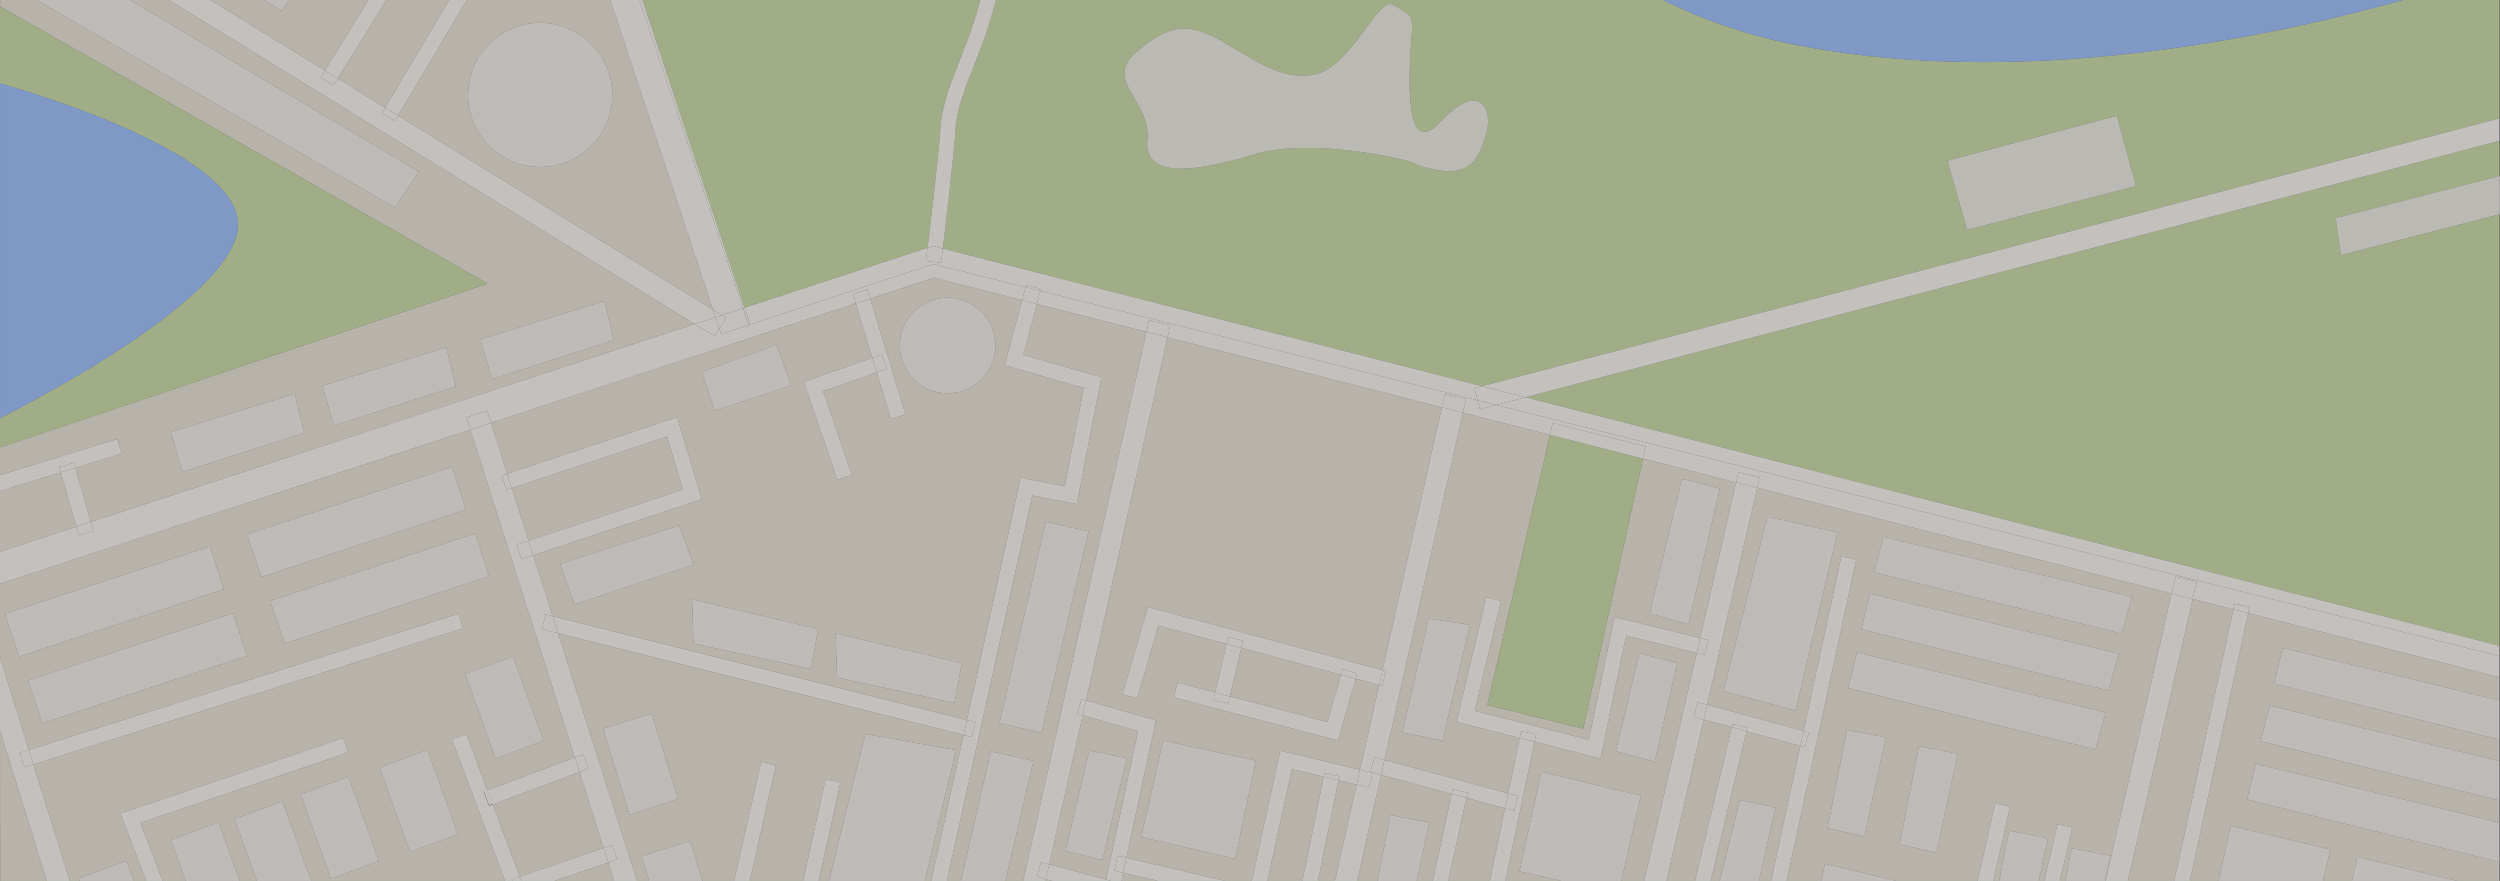 <?xml version="1.0" encoding="utf-8"?>
<!-- Generator: Adobe Illustrator 15.0.0, SVG Export Plug-In . SVG Version: 6.00 Build 0)  -->
<!DOCTYPE svg PUBLIC "-//W3C//DTD SVG 1.0//EN" "http://www.w3.org/TR/2001/REC-SVG-20010904/DTD/svg10.dtd">
<svg version="1.0" id="Layer_1" xmlns="http://www.w3.org/2000/svg" xmlns:xlink="http://www.w3.org/1999/xlink" x="0px" y="0px"
	 width="1050px" height="370px" viewBox="0 0 1050 370" enable-background="new 0 0 1050 370" xml:space="preserve">
<rect x="0" y="0" width="1050" height="370" fill="#808080" stroke="none"/>
<g>
	<polygon fill="#E9E5D8" points="555.975,326.242 542.583,323.049 532.305,370 547.006,370 	"/>
	<path fill="#E9E5D8" d="M456.128,294.166l29.348,8.423l-12.404,57.719L514.66,370h11.098l11.966-54.673l33.478,7.976l8.037-35.599
		l-9.864-2.655l-7.417,25.952l-68.973-18.076l1.626-6.178l15.747,4.123l4.787-20.421l-28.618-7.702l-8.915,30.587l-6.138-1.788
		l10.668-36.592l98.504,26.508l24.928-110.38l1.252-5.521l8.901,2.005l0.004-0.017l-8.905-2.007l-1.252,5.52l-115.215-29.41
		l-0.004,0.018L456.128,294.166z M488.527,311.064l38.92,8.406l-8.677,41.246l-39.451-9.188L488.527,311.064z"/>
	<path fill="#E9E5D8" d="M213.038,198.969l71.357-23.763l10.312,34.504l-70.772,23.461l8.156,25.597l174.017,43.702l22.571-101.804
		l18.524,3.568l7.975-41.283l-33.167-9.509l7.28-27.358l1.461-5.495l-0.004-0.001l-1.457,5.477l-37.011-9.446l-26.791,8.78
		l-1.16-3.805l-6.121,1.861l0.003,0.009l6.118-1.861l1.16,3.814l14.834,48.694l-6.12,1.86l-5.964-19.592l-22.507,7.902l12.03,35.159
		l-6.047,2.071l-14.085-41.154l28.746-10.093l-6.961-22.86l-0.833-2.722l0.824,2.713l-153.184,50.198l0.003,0.01L213.038,198.969z
		 M235.252,236.83l49.937-16.125l6.083,16.427l-49.928,16.728L235.252,236.83z M377.902,145.12c0-11.088,8.997-20.076,20.095-20.076
		c11.099,0,20.096,8.988,20.096,20.076c0,11.088-8.997,20.077-20.096,20.077C386.898,165.196,377.902,156.208,377.902,145.12z
		 M403.935,278.506l-3.051,16.728l-49.325-10.65l-0.603-18.551L403.935,278.506z M343.648,264.206l-3.051,16.728l-49.325-10.649
		l-0.603-18.552L343.648,264.206z M326.12,144.782l6.229,17.111l-32.07,10.576l-5.608-16.18L326.12,144.782z"/>
	<path fill="#E9E5D8" d="M0,2.718l204.808,116.395L0,187.918v11.662l49.233-15.193l1.891,6.096l-19.465,6.014l6.464,22.738
		l253.681-83.127L70.979,0H54.513l121.421,72.162l-10.039,15.039L15.419,0H0.084 M253.822,126.412l3.964,16.426l-51.151,16.427
		l-4.878-16.728L253.822,126.412z M187.453,145.877l3.955,16.426l-51.151,16.427l-4.869-16.728L187.453,145.877z M123.814,165.351
		l3.955,16.426l-51.151,16.426l-4.869-16.736L123.814,165.351z"/>
	<polygon fill="#E9E5D8" points="25.548,198.386 0,206.27 0,231.738 32.04,221.228 	"/>
	<polygon fill="#E9E5D8" points="243.382,324.242 206.927,337.903 218.29,368.191 253.557,356.174 	"/>
	<path fill="#E9E5D8" d="M716.993,295.982l40.501,11.041l15.875-73.305l6.248,1.351L750.397,370h14.523l1.58-7.175l30.05,7.175
		h34.026l7.426-32.606l6.238,1.412L837.137,370h2.513l4.173-21.101l16.305,3.147L856.26,370h2.325l5.543-23.82l6.22,1.443
		L865.144,370h2.258l2.718-13.745l16.304,3.148L884.141,370h0.188l27.771-120.687l1.635-7.118l8.892,2.042l0.006-0.024l-8.907-2.044
		l-1.635,7.127l-174.068-44.429l-0.002,0.015L716.993,295.982z M783.07,351.264l-15.52-3.423l8.157-41.246l16.305,3.157
		L783.07,351.264z M813.313,358.089l-15.519-3.412l8.156-41.248l16.305,3.147L813.313,358.089z M790.962,225.415l104.404,25.223
		l-4.201,15.494L787.281,240.39L790.962,225.415z M785.444,249.323l104.404,25.222l-4.211,15.496l-103.873-25.743L785.444,249.323z
		 M884.323,299.238l-4.211,15.505l-103.876-25.751l3.683-14.976L884.323,299.238z M771.762,223.571l-17.62,74.884l-30.243-8.149
		l18.414-73.296L771.762,223.571z"/>
	<polygon fill="#E9E5D8" points="154.783,0 121.604,0 118.233,4.487 110.776,0 88.376,0 136.401,29.601 	"/>
	<polygon fill="#E9E5D8" points="560.655,370 569.794,329.536 562.194,327.718 553.528,370 	"/>
	<polygon fill="#E9E5D8" points="232.783,370 257.961,370 255.494,362.26 	"/>
	<path fill="#E9E5D8" d="M346.718,327.3l6.247,1.378L343.856,370h4.314l15.263-61.69l38.062,6.698L388.419,370h2.71l13.591-61.298
		l-170.345-42.771L267.547,370h5.072l-3.214-10.415l20.415-6.368L295.049,370h13.31l11.275-49.891l6.23,1.405L314.913,370h22.4
		L346.718,327.3z M264.418,342.193l-11.144-36.137l20.406-6.379l11.162,35.835L264.418,342.193z"/>
	<polygon fill="#E9E5D8" points="39.212,223.077 38.886,221.936 39.21,223.078 	"/>
	<polygon fill="#E9E5D8" points="280.156,183.355 214.974,205.056 221.999,227.085 286.806,205.604 	"/>
	<polygon fill="#E9E5D8" points="162.306,0 141.845,32.95 161.749,45.224 188.666,0 	"/>
	<path fill="#E9E5D8" d="M429.803,149.026l32.765,9.397l-10.304,53.294l-18.689-3.605L397.679,370h5.9l12.531-54.389l17.967,3.959
		L422.272,370h7.465l51.765-230.593l1.096-4.873l8.903,1.996l0.003-0.015l-8.915-1.999l-1.097,4.873l-46.005-11.741l-0.004,0.016
		L429.803,149.026z M437.42,307.707l-17.656-3.961l19.483-84.555l17.967,3.951L437.42,307.707z"/>
	<path fill="#E9E5D8" d="M299.493,130.127L256.354,0h-60.257l-28.904,48.573L299.493,130.127z M226.876,9.598
		c16.733,0,30.298,13.552,30.298,30.269c0,16.717-13.565,30.269-30.298,30.269c-16.733,0-30.298-13.552-30.298-30.269
		C196.578,23.15,210.143,9.598,226.876,9.598z"/>
	<path fill="#E9E5D8" d="M581.485,319.205l51.938,14.026l4.86-23.27l-26.563-6.717l12.478-52.307l6.22,1.479l-11.016,46.184
		l47.9,12.108l10.76-51.503l36.025,8.761l15.081-65.338l0.968-4.243l8.894,2.05l0.004-0.017l-8.897-2.053l-0.978,4.234
		l-39.114-9.982l-25.091,113.393l-40.273-9.902l26.32-113.455l-36.565-9.333l-0.003,0.015L581.485,319.205z M706.277,201.506
		l0.796-0.265l15.245,3.942l-13.146,57.015l-16.304-4.47L706.277,201.506z M605.82,311.064l-16.836-3.421l11.054-47.817
		l17.354,2.629L605.82,311.064z"/>
	<polygon fill="#E9E5D8" points="439.1,370 442.026,370 439.266,369.259 	"/>
	<path fill="#E9E5D8" d="M477.967,307.088l-23.246-6.681l-14.058,62.609l23.904,6.424L477.967,307.088z M447.505,357.303
		l9.993-42.03l15.775,3.148l-10.258,42.825L447.505,357.303z"/>
	<polygon fill="#E9E5D8" points="944.235,257.517 919.738,370 931.803,370 936.918,346.792 978.734,356.775 975.698,370 
		987.824,370 990.044,359.933 1031.851,369.916 1031.831,370 1049.718,370 1049.718,362.038 943.76,335.759 947.44,320.783 
		1049.718,345.495 1049.718,336.149 949.542,311.321 953.223,296.347 1049.718,319.66 1049.718,310.617 955.067,287.157 
		958.749,272.174 1049.718,294.155 1049.718,284.42 944.24,257.493 	"/>
	<rect x="315.001" y="136.258" fill="#E9E5D8" width="0.003" height="0.001"/>
	<polygon fill="#E9E5D8" points="722.289,370 730.74,336.024 745.729,339.181 738.715,370 743.855,370 756.141,313.273 
		733.534,307.114 718.506,370 	"/>
	<path fill="#E9E5D8" d="M682.978,266.972l-10.779,51.56l-27.713-7L632.287,370h23.56l-17.682-4.028l9.206-41.774l41.816,9.983
		L680.964,370h9.582l22.108-95.811L682.978,266.972z M678.666,315.527l9.727-40.717l0.795-0.266l15.255,3.934l-9.473,41.521
		L678.666,315.527z"/>
	<polygon fill="#E9E5D8" points="557.527,303.236 563.2,283.388 521.329,272.117 516.542,292.496 	"/>
	<polygon fill="#E9E5D8" points="206.907,337.892 205.37,338.467 205.374,338.478 206.927,337.903 204.689,331.916 204.666,331.925 
			"/>
	<polygon fill="#E9E5D8" points="471.729,366.558 470.989,370 486.502,370 	"/>
	<polyline fill="#E9E5D8" points="0,306.823 19.707,370 0.084,370 0,306.823 	"/>
	<path fill="#E9E5D8" d="M192.513,257.764l1.937,6.088L14.011,321.068L29.274,370h4.224l-0.414-1.152l20.095-7.3L56.243,370h5.208
		l-10.884-28.309l93.58-31.729l2.046,6.049l-87.269,29.595L68.301,370h9.656l-6.208-17.277l20.095-7.301L100.753,370h7.165
		l-9.379-26.101l20.096-7.301L130.74,370h81.398l-22.301-59.481l5.983-2.237l8.869,23.635l36.747-13.769l-43.89-137.694l-1.662-5.2
		l8.699-2.772l-0.004-0.012l-8.704,2.774l1.662,5.201L0,245.181v30.953l12.112,38.829L192.513,257.764z M139.041,369.149
		l-12.788-35.59l20.096-7.3l12.788,35.278L139.041,369.149z M192.321,350.286l-20.096,7.603L159.438,322.3l20.095-7.301
		L192.321,350.286z M228.247,311.047l-20.096,7.601l-12.788-35.587l20.095-7.301L228.247,311.047z M199.628,224.055l5.782,17.95
		l-85.861,28.288l-6.083-17.949L199.628,224.055z M189.883,196.066l5.791,17.95l-85.862,28.289l-6.092-17.949L189.883,196.066z
		 M2.027,257.817L88.19,229.53l5.782,17.949L8.111,275.769L2.027,257.817z M97.937,257.517l5.783,17.942l-85.862,28.287
		l-6.093-17.939L97.937,257.517z"/>
	<polygon fill="#E9E5D8" points="583.989,342.329 600.293,345.478 595.012,370 601.749,370 609.738,333.45 580.079,325.448 
		570.019,370 578.523,370 	"/>
	<polygon fill="#E9E5D8" points="727.36,305.427 715.559,302.214 699.918,370 711.931,370 	"/>
	<polygon fill="#E9E5D8" points="615.913,335.12 608.29,370 625.755,370 632.118,339.491 	"/>
	<polygon fill="#E9E5D8" points="893.703,370 913.196,370 938.032,255.939 938.544,253.603 944.778,254.96 944.783,254.936 
		938.536,253.575 938.022,255.912 920.957,251.554 920.952,251.576 	"/>
	<rect x="1049.718" y="59.141" fill="#CBDEAA" width="0.008" height="14.811"/>
	<rect x="1049.718" y="0.001" fill="#CBDEAA" width="0.008" height="49.704"/>
	<polygon fill="#CBDEAA" points="1049.718,271.233 1049.718,275.602 1049.726,275.604 1049.726,90.012 1049.718,90.014 	"/>
	<polygon fill="#CBDEAA" points="315,136.258 315.003,136.257 312.684,129.269 	"/>
	<path fill="#CBDEAA" d="M965.718,10.811c-35.998,7.839-83.204,15.276-132.666,15.276c-26.754,0-54.147-2.171-80.81-7.637
		c-18.559-3.802-36.573-9.989-53.92-18.45H418.325c-1.39,5.188-2.827,10.227-4.352,14.599c-1.407,4.052-3.033,8.167-4.595,12.155
		c-3.919,9.956-7.609,19.365-8.019,27.112c-0.476,9.106-3.864,37.879-5.381,50.509l-4.119-1.05l-2.284,0.749
		c1.471-12.302,4.933-41.632,5.398-50.538c0.457-8.777,4.339-18.651,8.449-29.109c1.544-3.924,3.142-7.985,4.512-11.918
		c1.298-3.733,2.55-8.032,3.769-12.509H269.827l42.857,129.269l76.864-25.185l2.284-0.749l4.12,1.049l226.539,57.818l-3.243,0.858
		l3.243-0.848l427.229-112.506V0h-40.378C996.376,3.604,981.698,7.33,965.718,10.811z M624.062,56.758
		c-3.353,10.349-6.705,21.6-33.496,10.649c0,0-38.967-10.038-64.241-2.436c-25.274,7.601-45.981,10.038-44.457-6.389
		c1.526-16.425-18.57-24.638-4.869-36.502c13.701-11.862,21.612-12.474,33.797-6.086c12.185,6.389,27.704,19.465,42.629,14.902
		s25.575-32.55,31.668-28.9c6.092,3.65,8.532,3.349,7.92,11.562c-0.612,8.213-5.18,55.966,11.874,37.715
		C621.933,33.022,627.413,46.41,624.062,56.758z M826.185,96.545l-8.277-29.038l71.139-18.89l8.038,29.512L826.185,96.545z"/>
	<polygon fill="#CBDEAA" points="1049.718,271.233 1049.718,90.014 983.11,107.176 980.982,91.59 1049.718,73.953 1049.718,59.142 
		640.685,166.857 	"/>
	<polygon fill="#CBDEAA" points="430.972,119.759 437.143,121.399 437.146,121.385 430.972,119.742 430.748,120.588 
		430.752,120.589 	"/>
	<path fill="#CBDEAA" d="M0,2.718v185.2l204.808-68.806L0,2.718z M0.009,175.636V35.048c9.244,2.574,104.971,30.005,99.755,61.853
		C95.151,125.071,22.781,164.019,0.009,175.636z"/>
	<polygon fill="#CBDEAA" points="664.954,306.011 690.045,192.618 651.001,182.653 624.681,296.108 	"/>
	<path fill="#EEEDE5" d="M604.888,51.273c-17.054,18.25-12.486-29.502-11.874-37.715c0.612-8.213-1.828-7.911-7.92-11.562
		c-6.093-3.65-16.742,24.337-31.668,28.9s-30.445-8.514-42.629-14.902c-12.185-6.387-20.096-5.776-33.797,6.086
		c-13.701,11.864,6.395,20.077,4.869,36.502c-1.525,16.427,19.183,13.99,44.457,6.389c25.274-7.602,64.241,2.436,64.241,2.436
		c26.791,10.951,30.144-0.3,33.496-10.649C627.413,46.41,621.933,33.022,604.888,51.273z"/>
	<polygon fill="#EEEDE5" points="817.907,67.508 826.185,96.545 897.084,78.13 889.046,48.618 	"/>
	<polygon fill="#EEEDE5" points="1050,89.938 1050,73.887 1049.726,73.951 1049.726,90.012 	"/>
	<rect x="1049.718" y="73.952" fill="#EEEDE5" width="0.008" height="16.061"/>
	<polygon fill="#EEEDE5" points="983.11,107.176 1049.718,90.014 1049.718,73.953 980.982,91.59 	"/>
	<polygon fill="#F9F7F3" points="303.175,132.39 312.074,129.469 268.591,0 256.354,0 299.493,130.127 	"/>
	<polygon fill="#F9F7F3" points="268.591,0 312.074,129.469 312.684,129.269 269.827,0 	"/>
	<polygon fill="#F9F7F3" points="195.875,175.243 204.579,172.469 204.583,172.48 204.589,172.479 206.221,177.596 359.405,127.398 
		358.581,124.685 358.208,123.466 358.211,123.465 358.208,123.456 364.329,121.595 365.488,125.399 392.279,116.62 
		429.291,126.065 430.748,120.588 392.06,110.899 315.003,136.257 315.003,136.258 315.001,136.259 315.003,136.267 
		302.864,140.283 302.125,138.038 300.142,141.241 291.812,136.112 291.803,136.107 38.123,219.234 38.126,219.245 38.886,221.936 
		39.212,223.077 39.21,223.078 39.212,223.087 33.065,224.829 32.042,221.235 32.04,221.228 0,231.738 0,245.181 197.537,180.444 	
		"/>
	<polygon fill="#F9F7F3" points="621.576,171.884 620.585,168.131 436.958,122.144 435.488,127.647 481.493,139.388 482.59,134.516 
		491.504,136.515 491.501,136.529 491.514,136.532 490.358,141.653 605.573,171.063 606.825,165.543 615.73,167.55 615.727,167.567 
		615.73,167.568 614.436,173.32 651.001,182.653 652.166,177.633 691.17,187.535 690.045,192.618 729.159,202.601 730.137,198.366 
		739.034,200.419 739.03,200.436 739.042,200.438 738.022,204.867 912.091,249.296 913.726,242.169 922.633,244.213 
		922.627,244.237 922.642,244.24 920.957,251.554 938.022,255.912 938.536,253.575 944.783,254.936 944.778,254.96 944.792,254.963 
		944.24,257.493 1049.718,284.42 1049.718,275.602 628.402,170.089 	"/>
	<path fill="#F9F7F3" d="M622.489,162.202l-226.539-57.818c-0.401,3.376-0.675,5.604-0.722,5.986l-6.348-0.775
		c0.009-0.092,0.265-2.182,0.666-5.511l-76.864,25.185l2.319,6.989l77.057-25.358l38.688,9.689l0.225-0.846l6.174,1.643
		l-0.004,0.014l0.013,0.003l-0.198,0.741l183.627,45.988l-1.339-5.071L622.489,162.202z"/>
	<polygon fill="#F9F7F3" points="640.685,166.857 628.402,170.089 1049.718,275.602 1049.718,271.233 	"/>
	<polygon fill="#F9F7F3" points="691.17,187.535 652.166,177.633 651.001,182.653 690.045,192.618 	"/>
	<polygon fill="#F9F7F3" points="314.418,136.45 312.074,129.469 303.175,132.39 304.937,133.475 302.126,138.035 302.864,140.275 
		315.001,136.259 315,136.258 	"/>
	<polygon fill="#F9F7F3" points="314.418,136.45 315,136.258 312.684,129.269 312.074,129.469 	"/>
	<polygon fill="#F9F7F3" points="302.126,138.035 302.125,138.038 302.864,140.283 315.003,136.267 315.001,136.259 
		302.864,140.275 	"/>
	<polygon fill="#F9F7F3" points="291.82,136.109 300.535,133.257 299.493,130.127 167.193,48.573 165.868,50.79 160.379,47.523 
		161.749,45.224 141.845,32.95 140.055,35.843 134.62,32.475 136.401,29.601 88.376,0 70.979,0 291.803,136.107 291.812,136.104 	
		"/>
	<polygon fill="#F9F7F3" points="291.812,136.104 291.803,136.107 291.812,136.112 291.82,136.109 	"/>
	<polygon fill="#F9F7F3" points="300.535,133.257 303.175,132.39 299.493,130.127 	"/>
	<polygon fill="#F9F7F3" points="291.82,136.109 300.142,141.232 302.123,138.033 300.535,133.257 	"/>
	<polygon fill="#F9F7F3" points="300.142,141.232 291.82,136.109 291.812,136.112 300.142,141.241 302.125,138.038 302.123,138.033 
			"/>
	<polygon fill="#F9F7F3" points="302.123,138.033 302.125,138.03 302.126,138.035 304.937,133.475 303.175,132.39 300.535,133.257 	
		"/>
	<rect x="302.123" y="138.032" fill="#F9F7F3" width="0.003" height="0.005"/>
	<polygon fill="#F9F7F3" points="247.164,322.828 243.382,324.242 253.557,356.174 257.083,354.968 259.147,361.019 255.494,362.26 
		257.961,370 267.547,370 234.375,265.932 227.634,264.234 229.188,258.038 232.091,258.768 223.935,233.171 218.975,234.814 
		216.957,228.755 221.999,227.085 214.974,205.056 212.773,205.795 210.754,199.734 213.038,198.969 206.224,177.605 
		197.546,180.453 241.436,318.147 244.917,316.852 	"/>
	<polygon fill="#F9F7F3" points="206.221,177.596 206.214,177.598 204.583,172.48 195.884,175.253 197.546,180.453 206.224,177.605 
			"/>
	
		<rect x="202.716" y="175.035" transform="matrix(0.304 0.953 -0.953 0.304 309.761 -73.834)" fill="#F9F7F3" width="5.371" height="0.006"/>
	<polygon fill="#F9F7F3" points="439.266,369.259 435.521,368.255 437.175,362.086 440.663,363.017 454.721,300.407 
		452.438,299.751 454.209,293.618 456.128,294.166 490.354,141.67 481.502,139.407 429.737,370 439.1,370 	"/>
	<polygon fill="#F9F7F3" points="481.502,139.407 490.354,141.67 490.358,141.653 490.354,141.652 491.501,136.529 482.598,134.534 
			"/>
	<polygon fill="#F9F7F3" points="490.358,141.653 491.514,136.532 491.501,136.529 490.354,141.652 	"/>
	<polygon fill="#F9F7F3" points="574.991,330.777 569.794,329.536 560.655,370 570.019,370 580.079,325.448 575.559,324.224 
		577.221,318.056 581.485,319.205 614.433,173.335 605.573,171.082 580.646,281.462 582.115,281.854 580.453,288.023 
		579.238,287.704 571.201,323.303 576.48,324.561 	"/>
	<polygon fill="#F9F7F3" points="605.573,171.082 614.433,173.335 614.436,173.32 614.424,173.317 615.727,167.567 606.825,165.562 
			"/>
	<polygon fill="#F9F7F3" points="614.436,173.32 615.73,167.568 615.727,167.567 614.424,173.317 	"/>
	<polygon fill="#F9F7F3" points="715.998,275.002 712.654,274.189 690.546,370 699.918,370 715.559,302.214 711.338,301.064 
		713.02,294.904 716.993,295.982 738.021,204.882 729.169,202.629 714.088,267.967 717.513,268.797 	"/>
	<polygon fill="#F9F7F3" points="729.169,202.629 738.021,204.882 738.022,204.867 738.011,204.864 739.03,200.436 730.137,198.386 
			"/>
	
		<rect x="736.254" y="202.645" transform="matrix(-0.224 0.975 -0.975 -0.224 1101.695 -471.587)" fill="#F9F7F3" width="4.545" height="0.012"/>
	<polygon fill="#F9F7F3" points="920.952,251.576 912.101,249.313 884.329,370 893.703,370 	"/>
	<polygon fill="#F9F7F3" points="912.101,249.313 920.952,251.576 920.957,251.554 920.941,251.55 922.627,244.237 913.735,242.195 
			"/>
	
		<rect x="918.039" y="247.888" transform="matrix(-0.225 0.975 -0.975 -0.225 1370.268 -594.733)" fill="#F9F7F3" width="7.505" height="0.015"/>
	<polygon fill="#F9F7F3" points="29.274,370 14.011,321.068 10.339,322.227 8.403,316.14 12.112,314.963 0,276.134 0,306.823 
		19.707,370 	"/>
	<rect x="1049.718" y="49.705" fill="#F9F7F3" width="0.008" height="9.436"/>
	<polygon fill="#F9F7F3" points="622.489,162.212 640.685,166.857 1049.718,59.142 1049.718,49.706 	"/>
	<polygon fill="#F9F7F3" points="621.576,171.884 628.402,170.089 620.585,168.131 	"/>
	<polygon fill="#F9F7F3" points="619.246,163.06 620.585,168.131 628.402,170.089 640.685,166.857 622.489,162.212 	"/>
	<polygon fill="#F9F7F3" points="141.845,32.95 162.306,0 154.783,0 136.401,29.601 	"/>
	<polygon fill="#F9F7F3" points="161.749,45.224 167.193,48.573 196.097,0 188.666,0 	"/>
	<polygon fill="#F9F7F3" points="160.379,47.523 165.868,50.79 167.193,48.573 161.749,45.224 	"/>
	<polygon fill="#F9F7F3" points="134.62,32.475 140.055,35.843 141.845,32.95 136.401,29.601 	"/>
	<polygon fill="#F9F7F3" points="24.909,196.131 31.056,194.388 31.659,196.496 51.124,190.482 49.233,184.387 0,199.58 0,206.27 
		25.548,198.386 	"/>
	<polygon fill="#F9F7F3" points="25.548,198.386 32.04,221.228 32.042,221.227 32.045,221.234 38.12,219.247 38.117,219.235 
		38.123,219.234 31.659,196.496 	"/>
	<rect x="38.118" y="219.235" fill="#F9F7F3" width="0.006" height="0.011"/>
	<rect x="32.041" y="221.227" fill="#F9F7F3" width="0.003" height="0.008"/>
	<polygon fill="#F9F7F3" points="32.045,221.234 33.065,224.82 39.21,223.078 38.886,221.936 38.12,219.247 	"/>
	<polygon fill="#F9F7F3" points="32.045,221.234 32.042,221.235 33.065,224.829 39.212,223.087 39.21,223.078 33.065,224.82 	"/>
	<polygon fill="#F9F7F3" points="38.886,221.936 38.126,219.245 38.12,219.247 	"/>
	<polygon fill="#F9F7F3" points="31.056,194.388 24.909,196.131 25.548,198.386 31.659,196.496 	"/>
	<polygon fill="#F9F7F3" points="192.513,257.764 12.112,314.963 14.011,321.068 194.45,263.852 	"/>
	<polygon fill="#F9F7F3" points="8.403,316.14 10.339,322.227 14.011,321.068 12.112,314.963 	"/>
	<polygon fill="#F9F7F3" points="58.924,345.605 146.193,316.011 144.147,309.962 50.567,341.691 61.451,370 68.301,370 	"/>
	<polygon fill="#F9F7F3" points="214.974,369.323 218.29,368.191 206.927,337.903 205.374,338.478 205.37,338.467 205.351,338.474 
		203.104,332.494 204.661,331.91 204.666,331.925 204.689,331.916 195.82,308.281 189.837,310.519 212.138,370 215.206,370 	"/>
	<polygon fill="#F9F7F3" points="243.382,324.242 241.436,318.147 204.689,331.916 206.927,337.903 	"/>
	<polygon fill="#F9F7F3" points="247.164,322.828 244.917,316.852 241.436,318.147 243.382,324.242 	"/>
	
		<rect x="204.196" y="332.009" transform="matrix(0.936 -0.351 0.351 0.936 -104.507 93.156)" fill="#F9F7F3" width="1.643" height="6.373"/>
	<polygon fill="#F9F7F3" points="204.666,331.925 204.661,331.91 203.104,332.494 205.351,338.474 205.37,338.467 203.127,332.501 	
		"/>
	<polygon fill="#F9F7F3" points="253.557,356.174 218.29,368.191 218.966,370 232.783,370 255.494,362.26 	"/>
	<polygon fill="#F9F7F3" points="259.147,361.019 257.083,354.968 253.557,356.174 255.494,362.26 	"/>
	<polygon fill="#F9F7F3" points="218.29,368.191 214.974,369.323 215.206,370 218.966,370 	"/>
	<polygon fill="#F9F7F3" points="284.395,175.206 213.038,198.969 214.974,205.056 280.156,183.355 286.806,205.604 
		221.999,227.085 223.935,233.171 294.707,209.71 	"/>
	<polygon fill="#F9F7F3" points="216.957,228.755 218.975,234.814 223.935,233.171 221.999,227.085 	"/>
	<polygon fill="#F9F7F3" points="210.754,199.734 212.773,205.795 214.974,205.056 213.038,198.969 	"/>
	<polygon fill="#F9F7F3" points="406.108,302.47 232.091,258.768 234.375,265.932 404.72,308.702 	"/>
	<polygon fill="#F9F7F3" points="229.188,258.038 227.634,264.234 234.375,265.932 232.091,258.768 	"/>
	<polygon fill="#F9F7F3" points="319.634,320.109 308.359,370 314.913,370 325.864,321.515 	"/>
	<polygon fill="#F9F7F3" points="352.965,328.678 346.718,327.3 337.313,370 343.856,370 	"/>
	<polygon fill="#F9F7F3" points="455.178,162.951 447.203,204.234 428.679,200.666 406.108,302.47 409.707,303.372 408.146,309.569 
		404.72,308.702 391.129,370 397.679,370 433.575,208.112 452.264,211.718 462.567,158.424 429.803,149.026 435.484,127.663 
		429.291,126.084 422.011,153.442 	"/>
	<polygon fill="#F9F7F3" points="436.945,122.141 430.752,120.589 429.291,126.084 435.484,127.663 435.488,127.647 
		435.475,127.644 	"/>
	<polygon fill="#F9F7F3" points="430.752,120.589 436.945,122.141 437.143,121.399 430.972,119.759 	"/>
	<rect x="436.21" y="122.045" fill="#F9F7F3" width="0.014" height="5.696"/>
	
		<rect x="436.666" y="121.765" transform="matrix(0.258 -0.966 0.966 0.258 206.795 512.698)" fill="#F9F7F3" width="0.768" height="0.013"/>
	<polygon fill="#F9F7F3" points="408.146,309.569 409.707,303.372 406.108,302.47 404.72,308.702 	"/>
	<polygon fill="#F9F7F3" points="366.375,150.267 370.329,148.879 372.449,154.902 368.238,156.381 374.203,175.973 
		380.322,174.112 365.488,125.418 359.414,127.407 	"/>
	<polygon fill="#F9F7F3" points="365.488,125.418 364.329,121.604 358.211,123.465 358.581,124.685 359.414,127.407 	"/>
	<polygon fill="#F9F7F3" points="358.208,123.466 358.581,124.685 358.211,123.465 	"/>
	<polygon fill="#F9F7F3" points="337.629,160.359 351.714,201.514 357.761,199.442 345.731,164.283 368.238,156.381 
		366.375,150.267 	"/>
	<polygon fill="#F9F7F3" points="370.329,148.879 366.375,150.267 368.238,156.381 372.449,154.902 	"/>
	<polygon fill="#F9F7F3" points="542.583,323.049 555.975,326.242 556.285,324.744 562.542,326.022 562.194,327.718 
		569.794,329.536 571.201,323.303 537.724,315.327 525.758,370 532.305,370 	"/>
	<polygon fill="#F9F7F3" points="477.967,307.088 464.567,369.44 466.653,370 470.989,370 471.729,366.558 467.938,365.673 
		469.391,359.449 473.072,360.308 485.476,302.589 456.128,294.166 454.721,300.407 	"/>
	<polygon fill="#F9F7F3" points="452.438,299.751 454.721,300.407 456.128,294.166 454.209,293.618 	"/>
	<polygon fill="#F9F7F3" points="574.991,330.777 576.48,324.561 571.201,323.303 569.794,329.536 	"/>
	<polygon fill="#F9F7F3" points="464.567,369.44 440.663,363.017 439.266,369.259 442.026,370 464.447,370 	"/>
	<polygon fill="#F9F7F3" points="437.175,362.086 435.521,368.255 439.266,369.259 440.663,363.017 	"/>
	<polygon fill="#F9F7F3" points="466.653,370 464.567,369.44 464.447,370 	"/>
	<polygon fill="#F9F7F3" points="486.502,370 514.66,370 473.072,360.308 471.729,366.558 	"/>
	<polygon fill="#F9F7F3" points="467.938,365.673 471.729,366.558 473.072,360.308 469.391,359.449 	"/>
	<polygon fill="#F9F7F3" points="553.528,370 562.194,327.718 555.975,326.242 547.006,370 	"/>
	<polygon fill="#F9F7F3" points="562.542,326.022 556.285,324.744 555.975,326.242 562.194,327.718 	"/>
	<polygon fill="#F9F7F3" points="482.142,254.954 471.473,291.546 477.611,293.334 486.526,262.747 515.144,270.449 515.82,267.582 
		522.049,269.043 521.329,272.117 563.2,283.388 563.847,281.124 569.995,282.885 569.374,285.049 579.238,287.704 580.646,281.462 
			"/>
	<polygon fill="#F9F7F3" points="582.115,281.854 580.646,281.462 579.238,287.704 580.453,288.023 	"/>
	<polygon fill="#F9F7F3" points="557.527,303.236 516.542,292.496 515.847,295.453 509.618,293.991 510.357,290.87 494.61,286.747 
		492.984,292.925 561.957,311.001 569.374,285.049 563.2,283.388 	"/>
	<polygon fill="#F9F7F3" points="563.847,281.124 563.2,283.388 569.374,285.049 569.995,282.885 	"/>
	<polygon fill="#F9F7F3" points="521.329,272.117 515.144,270.449 510.357,290.87 516.542,292.496 	"/>
	<polygon fill="#F9F7F3" points="522.049,269.043 515.82,267.582 515.144,270.449 521.329,272.117 	"/>
	<polygon fill="#F9F7F3" points="515.847,295.453 516.542,292.496 510.357,290.87 509.618,293.991 	"/>
	<polygon fill="#F9F7F3" points="609.738,333.45 610.149,331.543 616.397,332.911 615.913,335.12 632.118,339.491 633.423,333.231 
		581.485,319.205 580.079,325.448 	"/>
	<polygon fill="#F9F7F3" points="575.559,324.224 580.079,325.448 581.485,319.205 577.221,318.056 	"/>
	<polygon fill="#F9F7F3" points="608.29,370 615.913,335.12 609.738,333.45 601.749,370 	"/>
	<polygon fill="#F9F7F3" points="616.397,332.911 610.149,331.543 609.738,333.45 615.913,335.12 	"/>
	<polygon fill="#F9F7F3" points="635.944,340.532 632.118,339.491 625.755,370 632.287,370 644.485,311.531 638.283,309.962 
		633.423,333.231 637.616,334.362 	"/>
	<polygon fill="#F9F7F3" points="635.944,340.532 637.616,334.362 633.423,333.231 632.118,339.491 	"/>
	<polygon fill="#F9F7F3" points="645.135,308.42 644.485,311.531 672.198,318.531 682.978,266.972 712.654,274.189 714.088,267.967 
		678.063,259.206 667.303,310.709 619.402,298.601 630.418,252.417 624.198,250.938 611.721,303.245 638.283,309.962 
		638.868,307.114 	"/>
	<polygon fill="#F9F7F3" points="715.998,275.002 717.513,268.797 714.088,267.967 712.654,274.189 	"/>
	<polygon fill="#F9F7F3" points="645.135,308.42 638.868,307.114 638.283,309.962 644.485,311.531 	"/>
	<polygon fill="#F9F7F3" points="758.023,313.784 756.141,313.273 743.855,370 750.397,370 779.617,235.069 773.369,233.719 
		757.494,307.023 759.705,307.625 	"/>
	<polygon fill="#F9F7F3" points="727.36,305.427 727.68,304.093 733.899,305.572 733.534,307.114 756.141,313.273 757.494,307.023 
		716.993,295.982 715.559,302.214 	"/>
	<polygon fill="#F9F7F3" points="711.338,301.064 715.559,302.214 716.993,295.982 713.02,294.904 	"/>
	<polygon fill="#F9F7F3" points="758.023,313.784 759.705,307.625 757.494,307.023 756.141,313.273 	"/>
	<polygon fill="#F9F7F3" points="718.506,370 733.534,307.114 727.36,305.427 711.931,370 	"/>
	<polygon fill="#F9F7F3" points="733.899,305.572 727.68,304.093 727.36,305.427 733.534,307.114 	"/>
	<polygon fill="#F9F7F3" points="844.241,338.806 838.003,337.394 830.577,370 837.137,370 	"/>
	<polygon fill="#F9F7F3" points="870.348,347.623 864.128,346.18 858.585,370 865.144,370 	"/>
	<polygon fill="#F9F7F3" points="913.196,370 919.738,370 944.235,257.517 938.032,255.939 	"/>
	<polygon fill="#F9F7F3" points="938.032,255.939 944.235,257.517 944.24,257.493 944.225,257.489 944.778,254.96 938.544,253.603 	
		"/>
	
		<rect x="943.214" y="256.22" transform="matrix(-0.213 0.977 -0.977 -0.213 1396.086 -612.006)" fill="#F9F7F3" width="2.59" height="0.014"/>
	<path fill="#F9F7F3" d="M403.423,24.427c-4.11,10.458-7.992,20.332-8.449,29.109c-0.465,8.906-3.927,38.236-5.398,50.538
		l2.284-0.749l4.119,1.05c1.517-12.63,4.906-41.403,5.381-50.509c0.41-7.747,4.1-17.156,8.019-27.112
		c1.562-3.987,3.188-8.103,4.595-12.155c1.524-4.372,2.961-9.41,4.352-14.599h-6.621c-1.219,4.478-2.47,8.776-3.769,12.509
		C406.564,16.442,404.967,20.503,403.423,24.427z"/>
	<path fill="#F9F7F3" d="M389.547,104.083c-0.401,3.329-0.657,5.419-0.666,5.511l6.348,0.775c0.047-0.382,0.32-2.609,0.722-5.986
		l-4.12-1.049L389.547,104.083z"/>
	<path fill="#9FC2FC" d="M0.009,35.048v140.587c22.772-11.617,95.143-50.564,99.755-78.734
		C104.979,65.054,9.253,37.622,0.009,35.048z"/>
	<path fill="#9FC2FC" d="M833.052,26.087c49.462,0,96.668-7.437,132.666-15.276C981.698,7.33,996.376,3.604,1009.34,0H698.322
		c17.347,8.461,35.361,14.648,53.92,18.45C778.904,23.916,806.298,26.087,833.052,26.087z"/>
	<polygon fill="#F2EFEA" points="121.604,0 110.776,0 118.233,4.487 	"/>
	<polygon fill="#F2EFEA" points="165.896,87.201 175.934,72.162 54.513,0 15.419,0 	"/>
	<polygon fill="#F2EFEA" points="127.769,181.776 123.814,165.351 71.749,181.466 76.618,198.202 	"/>
	<polygon fill="#F2EFEA" points="191.408,162.303 187.453,145.877 135.387,162.001 140.256,178.729 	"/>
	<polygon fill="#F2EFEA" points="257.786,142.838 253.822,126.412 201.757,142.537 206.635,159.265 	"/>
	<polygon fill="#F2EFEA" points="103.719,275.459 97.937,257.517 11.764,285.807 17.857,303.746 	"/>
	<polygon fill="#F2EFEA" points="88.19,229.53 2.027,257.817 8.111,275.769 93.972,247.479 	"/>
	<polygon fill="#F2EFEA" points="119.549,270.293 205.41,242.005 199.628,224.055 113.465,252.344 	"/>
	<polygon fill="#F2EFEA" points="195.673,214.017 189.883,196.066 103.719,224.356 109.812,242.306 	"/>
	<polygon fill="#F2EFEA" points="91.844,345.422 71.749,352.723 77.957,370 100.753,370 	"/>
	<polygon fill="#F2EFEA" points="53.179,361.548 33.084,368.848 33.498,370 56.243,370 	"/>
	<polygon fill="#F2EFEA" points="118.635,336.599 98.54,343.899 107.918,370 130.74,370 	"/>
	<polygon fill="#F2EFEA" points="126.253,333.56 139.041,369.149 159.136,361.538 146.349,326.26 	"/>
	<polygon fill="#F2EFEA" points="159.438,322.3 172.226,357.889 192.321,350.286 179.533,314.999 	"/>
	<polygon fill="#F2EFEA" points="208.151,318.647 228.247,311.047 215.458,275.76 195.363,283.061 	"/>
	<polygon fill="#F2EFEA" points="253.274,306.057 264.418,342.193 284.842,335.513 273.68,299.678 	"/>
	<polygon fill="#F2EFEA" points="289.82,353.217 269.405,359.585 272.62,370 295.049,370 	"/>
	<polygon fill="#F2EFEA" points="285.189,220.705 235.252,236.83 241.345,253.859 291.272,237.132 	"/>
	<polygon fill="#F2EFEA" points="291.272,270.284 340.598,280.934 343.648,264.206 290.669,251.732 	"/>
	<polygon fill="#F2EFEA" points="400.884,295.233 403.935,278.506 350.956,266.032 351.559,284.583 	"/>
	<ellipse fill="#F2EFEA" cx="226.876" cy="39.867" rx="30.298" ry="30.269"/>
	<ellipse fill="#F2EFEA" cx="397.997" cy="145.12" rx="20.096" ry="20.076"/>
	<polygon fill="#F2EFEA" points="332.349,161.893 326.12,144.782 294.671,156.289 300.279,172.469 	"/>
	<polygon fill="#F2EFEA" points="401.495,315.008 363.434,308.31 348.17,370 388.419,370 	"/>
	<polygon fill="#F2EFEA" points="434.077,319.57 416.11,315.611 403.579,370 422.272,370 	"/>
	<polygon fill="#F2EFEA" points="419.764,303.746 437.42,307.707 457.214,223.143 439.248,219.191 	"/>
	<polygon fill="#F2EFEA" points="457.498,315.272 447.505,357.303 463.015,361.246 473.273,318.421 	"/>
	<polygon fill="#F2EFEA" points="518.771,360.717 527.447,319.471 488.527,311.064 479.32,351.528 	"/>
	<polygon fill="#F2EFEA" points="583.989,342.329 578.523,370 595.012,370 600.293,345.478 	"/>
	<polygon fill="#F2EFEA" points="767.551,347.841 783.07,351.264 792.013,309.752 775.708,306.595 	"/>
	<polygon fill="#F2EFEA" points="797.795,354.677 813.313,358.089 822.256,316.576 805.951,313.429 	"/>
	<polygon fill="#F2EFEA" points="860.127,352.047 843.822,348.899 839.649,370 856.26,370 	"/>
	<polygon fill="#F2EFEA" points="886.423,359.403 870.119,356.255 867.401,370 884.141,370 	"/>
	<polygon fill="#F2EFEA" points="588.984,307.644 605.82,311.064 617.393,262.455 600.038,259.826 	"/>
	<polygon fill="#F2EFEA" points="689.188,274.545 688.393,274.811 678.666,315.527 694.97,319.999 704.442,278.479 	"/>
	<polygon fill="#F2EFEA" points="722.318,205.184 707.073,201.241 706.277,201.506 692.869,257.729 709.173,262.198 	"/>
	<polygon fill="#F2EFEA" points="647.371,324.197 638.165,365.972 655.847,370 680.964,370 689.188,334.181 	"/>
	<polygon fill="#F2EFEA" points="766.501,362.825 764.921,370 796.551,370 	"/>
	<polygon fill="#F2EFEA" points="978.734,356.775 936.918,346.792 931.803,370 975.698,370 	"/>
	<polygon fill="#F2EFEA" points="1031.851,369.916 990.044,359.933 987.824,370 1031.831,370 	"/>
	<polygon fill="#F2EFEA" points="754.142,298.455 771.762,223.571 742.313,217.01 723.898,290.306 	"/>
	<polygon fill="#F2EFEA" points="745.729,339.181 730.74,336.024 722.289,370 738.715,370 	"/>
	<polygon fill="#F2EFEA" points="895.366,250.638 790.962,225.415 787.281,240.39 891.165,266.132 	"/>
	<polygon fill="#F2EFEA" points="889.849,274.545 785.444,249.323 781.765,264.298 885.638,290.041 	"/>
	<polygon fill="#F2EFEA" points="880.112,314.743 884.323,299.238 779.919,274.017 776.236,288.992 	"/>
	<rect x="1049.718" y="294.156" fill="#F2EFEA" width="0.008" height="16.462"/>
	<polygon fill="#F2EFEA" points="955.067,287.157 1049.718,310.617 1049.718,294.155 958.749,272.174 	"/>
	<rect x="1049.718" y="319.661" fill="#F2EFEA" width="0.008" height="16.489"/>
	<polygon fill="#F2EFEA" points="949.542,311.321 1049.718,336.149 1049.718,319.66 953.223,296.347 	"/>
	<rect x="1049.718" y="345.496" fill="#F2EFEA" width="0.008" height="16.543"/>
	<polygon fill="#F2EFEA" points="943.76,335.759 1049.718,362.038 1049.718,345.495 947.44,320.783 	"/>
</g>
<rect opacity="0.25" fill="#231F20" width="1050" height="370"/>
</svg>
